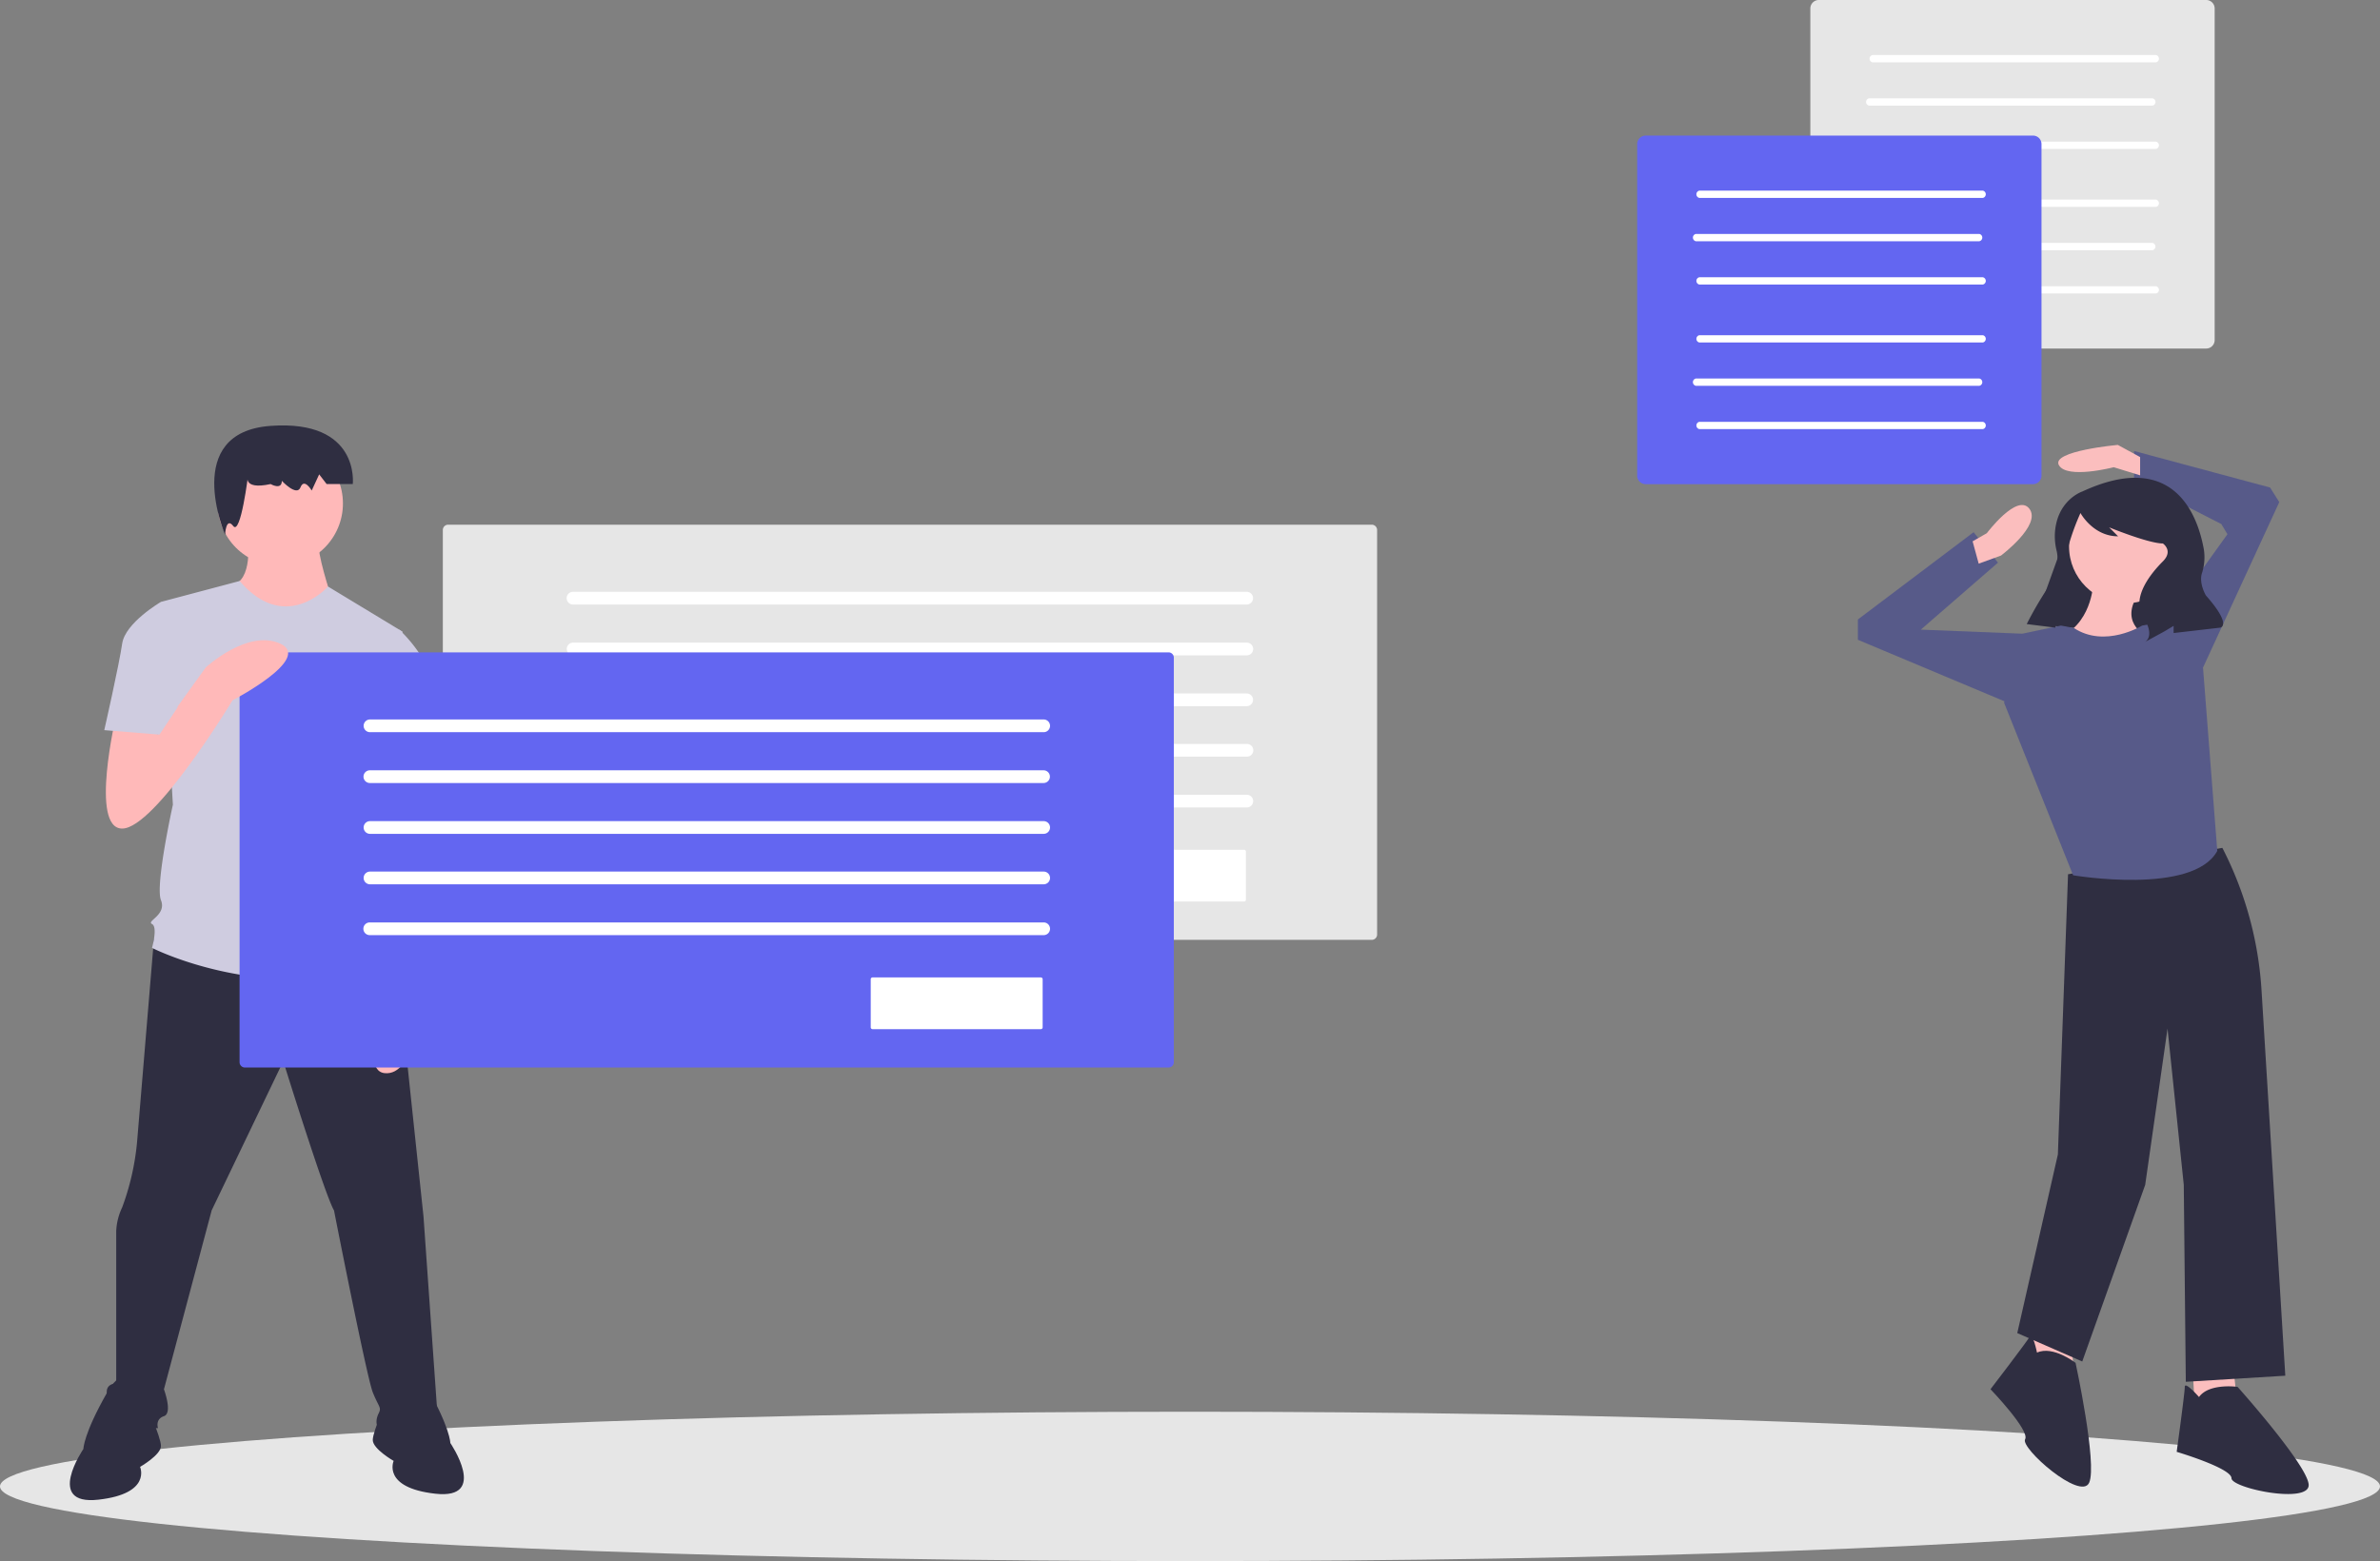 <svg data-name="Layer 1" xmlns="http://www.w3.org/2000/svg" width="894.134" height="586.584"><rect width="100%" height="100%" fill="#808080" stroke="none"/><ellipse cx="447.067" cy="558.522" rx="447.067" ry="28.061" fill="#e6e6e6"/><path d="M683.299 0a3.182 3.182 0 0 0-3.179 3.179v124.605a3.182 3.182 0 0 0 3.179 3.179H828.84a3.182 3.182 0 0 0 3.18-3.179V3.179A3.182 3.182 0 0 0 828.84 0Z" fill="#e6e6e6"/><path d="M703.484 75a1.398 1.398 0 0 0 0 2.74h106.48a1.398 1.398 0 0 0 0-2.74Zm-1.309 16.274a1.398 1.398 0 0 0 0 2.74h106.48a1.398 1.398 0 0 0 0-2.74Zm1.309 16.274a1.398 1.398 0 0 0 0 2.739h106.48a1.398 1.398 0 0 0 0-2.74Zm0-86.872a1.398 1.398 0 0 0 0 2.74h106.48a1.398 1.398 0 0 0 0-2.74Zm-1.309 16.274a1.398 1.398 0 0 0 0 2.74h106.48a1.398 1.398 0 0 0 0-2.74Zm1.309 16.273a1.398 1.398 0 0 0 0 2.74h106.48a1.398 1.398 0 0 0 0-2.74Z" fill="#fff"/><path d="M618.246 50.954a3.182 3.182 0 0 0-3.18 3.179v124.605a3.182 3.182 0 0 0 3.18 3.179h145.541a3.182 3.182 0 0 0 3.179-3.179V54.133a3.182 3.182 0 0 0-3.179-3.179Z" fill="#6366f1"/><path d="M638.43 125.955a1.398 1.398 0 0 0 0 2.739h106.481a1.398 1.398 0 0 0 0-2.74Zm-1.308 16.273a1.398 1.398 0 0 0 0 2.74h106.48a1.398 1.398 0 0 0 0-2.74Zm1.308 16.274a1.398 1.398 0 0 0 0 2.739h106.481a1.398 1.398 0 0 0 0-2.74Zm0-86.872a1.398 1.398 0 0 0 0 2.74h106.481a1.398 1.398 0 0 0 0-2.74Zm-1.308 16.274a1.398 1.398 0 0 0 0 2.74h106.48a1.398 1.398 0 0 0 0-2.74Zm1.308 16.273a1.398 1.398 0 0 0 0 2.74h106.481a1.398 1.398 0 0 0 0-2.74Z" fill="#fff"/><path fill="#fbbebe" d="m823.848 515.784.763 14.494 16.019-1.526-1.525-14.493-15.257 1.525zm-61.79-16.782.763 14.494 16.02-1.526-1.526-14.494-15.257 1.526z"/><path d="m834.91 318.591-57.976 9.917-3.815 105.272-15.256 67.129 24.41 10.68 23.648-66.367 8.392-58.738 6.102 58.738.763 73.995 37.379-2.288-8.937-144.9a134.807 134.807 0 0 0-14.71-53.437Zm-8.774 206.347s-5.34-6.102-5.34-3.814-3.05 24.41-3.05 24.41 20.596 6.104 20.596 9.918 29.75 9.917 28.988 2.288-26.7-36.616-26.7-36.616-10.68-1.526-14.494 3.814Z" fill="#2f2e41"/><path d="M765.275 508.248s-1.626-7.944-2.757-5.955-14.717 19.713-14.717 19.713 14.89 15.485 13.004 18.8 20.962 23.325 24.07 16.317-5.115-45.027-5.115-45.027-8.53-6.605-14.485-3.848Zm-1.169-273.749 42.232 4.038 14.077-38.362-40.43-9.74-15.879 44.064z" fill="#2f2e41"/><circle cx="798.674" cy="205.31" r="21.359" fill="#fbbebe"/><path d="M786.469 218.279s0 14.494-11.442 20.596 27.462 12.968 27.462 12.968l3.814-12.968s-11.443-5.34-1.526-17.545Z" fill="#fbbebe"/><path d="M804.777 235.061s-13.971 8.654-25.675.894l-4.838-.894-14.494 3.051-6.866 25.937 25.937 64.84s45.007 7.63 54.161-9.153l-5.34-68.655-14.494-17.546Z" fill="#575a89"/><path fill="#575a89" d="m811.643 235.824 25.173-35.091-2.288-3.814-32.802-16.782v-10.68l51.11 13.731 3.458 5.48-30.158 65.464-14.493-18.308zm-50.348 3.051-1.525-.763-38.142-1.525 28.988-25.174-9.154-11.442-43.482 32.802v7.628l61.79 25.936 1.525-27.462z"/><path d="m741.08 203.403 5.34-3.05s11.443-15.258 16.02-9.155-10.68 17.545-10.68 17.545l-8.391 3.052Zm62.934-31.657-8.391-4.577s-25.174 2.288-22.122 7.628 20.596.763 20.596.763l9.917 3.051Z" fill="#fbbebe"/><path d="M782.277 184.695s-9.805 3.269-10.302 16.176a22.893 22.893 0 0 0 .68 6.128c.552 2.34.907 7.375-3.371 13.954a138.12 138.12 0 0 0-7.84 13.484l-.03.062 10.768 1.346 2.29-17.85a88.882 88.882 0 0 1 7.058-25.057l.074-.167s4.711 8.75 14.133 8.75l-3.365-3.365s14.807 6.057 20.19 6.057c0 0 4.039 2.692 0 6.73s-12.113 13.46-7.402 20.863.673 9.423.673 9.423l7.403-4.038 3.365-2.02v2.693l17.498-2.02s4.712-.672-5.384-12.114c0 0-2.666-4.443-1.5-8.275a19.33 19.33 0 0 0 .736-9.04c-2.262-12.616-11.135-37.7-45.674-21.72Z" fill="#2f2e41"/><path d="M168.357 197.155a1.992 1.992 0 0 0-1.99 1.99v152.017a1.992 1.992 0 0 0 1.99 1.99H515.37a1.992 1.992 0 0 0 1.99-1.99V199.145a1.992 1.992 0 0 0-1.99-1.99Z" fill="#e6e6e6"/><path d="M468.41 227.146H215.316a2.388 2.388 0 1 1 0-4.775h253.096a2.388 2.388 0 0 1 0 4.775Zm0 19.102H215.316a2.388 2.388 0 1 1 0-4.776h253.096a2.388 2.388 0 1 1 0 4.776Zm0 19.102H215.316a2.388 2.388 0 1 1 0-4.776h253.096a2.388 2.388 0 0 1 0 4.775Zm0 18.956H215.316a2.388 2.388 0 1 1 0-4.775h253.096a2.388 2.388 0 1 1 0 4.775Zm0 19.102H215.316a2.388 2.388 0 1 1 0-4.776h253.096a2.388 2.388 0 0 1 0 4.776Zm-64.243 15.894a.682.682 0 0 0-.682.682v18.074a.682.682 0 0 0 .682.682h63.223a.682.682 0 0 0 .682-.682v-18.074a.682.682 0 0 0-.682-.682Z" fill="#fff"/><path d="M57.844 352.805s-5.22 62.764-6.34 76.214a95.647 95.647 0 0 1-5.604 24.657 23.185 23.185 0 0 0-2.242 8.966v57.16s-4.483 0-3.362 4.482 2.241 12.329 2.241 12.329H59.35s-1.12-3.362 2.241-4.483 0-10.087 0-10.087l17.933-67.247 26.898-56.038s15.691 50.435 19.054 56.038c0 0 12.328 62.764 14.57 68.368s3.362 5.604 2.241 7.845-1.12 4.483 0 5.604 22.416 0 22.416 0l-5.604-79.575-10.087-95.266-51.556-15.69Z" fill="#2f2e41"/><path d="M54.866 527.647s-5.604-20.174-14.57-4.483-8.967 21.294-8.967 21.294-14.57 21.295 5.604 19.054 15.691-12.329 15.691-12.329 7.846-4.483 7.846-7.845-5.604-15.691-5.604-15.691Zm90.783-2.242s5.603-20.174 14.57-4.483 8.966 21.295 8.966 21.295 14.57 21.295-5.604 19.053-15.69-12.328-15.69-12.328-7.846-4.484-7.846-7.846 5.604-15.69 5.604-15.69Z" fill="#2f2e41"/><path d="M92.972 201.501s2.242 14.57-4.483 17.933 14.57 15.69 20.174 15.69 15.69-11.207 15.69-11.207-5.603-16.812-4.482-20.174Z" fill="#ffb9b9"/><circle cx="105.301" cy="189.173" r="23.536" fill="#ffb9b9"/><path d="m151.252 237.366-28.018-16.975s-15.942 18.096-33.189-2.078l-29.575 7.845 4.483 76.213s-6.725 30.261-4.483 35.865-5.604 7.845-3.363 8.966 0 8.966 0 8.966 43.71 22.416 91.904 5.604l-4.483-14.57a11.76 11.76 0 0 0-2.242-11.208s4.483-6.724-1.12-12.328c0 0 2.241-10.087-3.363-14.57l-1.12-15.691 3.362-7.846Z" fill="#cfcce0"/><path d="M93.255 178.244s-2.806 6.073 8.418 3.644c0 0 4.21 2.429 4.21-1.215 0 0 5.611 6.073 7.014 2.43s4.21 1.214 4.21 1.214l2.805-6.073 2.806 3.644h9.821s2.806-24.29-30.866-21.861-17.107 40.914-17.107 40.914.271-6.908 3.077-3.265 5.612-19.432 5.612-19.432Z" fill="#2f2e41"/><path d="m161.34 282.197 1.12 23.536s4.483 43.71-4.483 62.764v10.087s-2.242 25.778-13.45 24.657 3.363-36.986 3.363-36.986l-2.241-49.314-2.242-28.02Z" fill="#ffb9b9"/><path d="m138.924 238.487 11.18-1.817a54.586 54.586 0 0 1 15.719 28.715c3.362 17.933 4.483 21.295 4.483 21.295l-26.899 6.725-14.57-28.02Z" fill="#cfcce0"/><path d="M91.995 245.127a1.992 1.992 0 0 0-1.99 1.99v152.016a1.992 1.992 0 0 0 1.99 1.99h347.011a1.992 1.992 0 0 0 1.99-1.99V247.116a1.992 1.992 0 0 0-1.99-1.99Z" fill="#6366f1"/><path d="M392.048 275.117H138.953a2.388 2.388 0 0 1 0-4.775h253.095a2.388 2.388 0 1 1 0 4.775Zm0 19.102H138.953a2.388 2.388 0 0 1 0-4.776h253.095a2.388 2.388 0 1 1 0 4.776Zm0 19.101H138.953a2.388 2.388 0 0 1 0-4.775h253.095a2.388 2.388 0 1 1 0 4.775Zm0 18.957H138.953a2.388 2.388 0 0 1 0-4.775h253.095a2.388 2.388 0 1 1 0 4.775Zm0 19.102H138.953a2.388 2.388 0 1 1 0-4.775h253.095a2.388 2.388 0 1 1 0 4.775Zm-64.243 15.894a.682.682 0 0 0-.682.682v18.074a.682.682 0 0 0 .682.682h63.223a.682.682 0 0 0 .682-.682v-18.074a.682.682 0 0 0-.682-.682Z" fill="#fff"/><path d="M43.658 268.748s-10.087 42.59 2.242 42.59 41.468-48.194 41.468-48.194 30.261-15.69 17.933-21.295-28.02 8.966-28.02 8.966l-18.105 25.137-.948-12.808Z" fill="#ffb9b9"/><path d="m67.194 232.883-6.724-6.725s-13.45 7.846-14.57 15.691-6.725 32.503-6.725 32.503l20.734 1.68 6.725-10.086Z" fill="#cfcce0"/></svg>